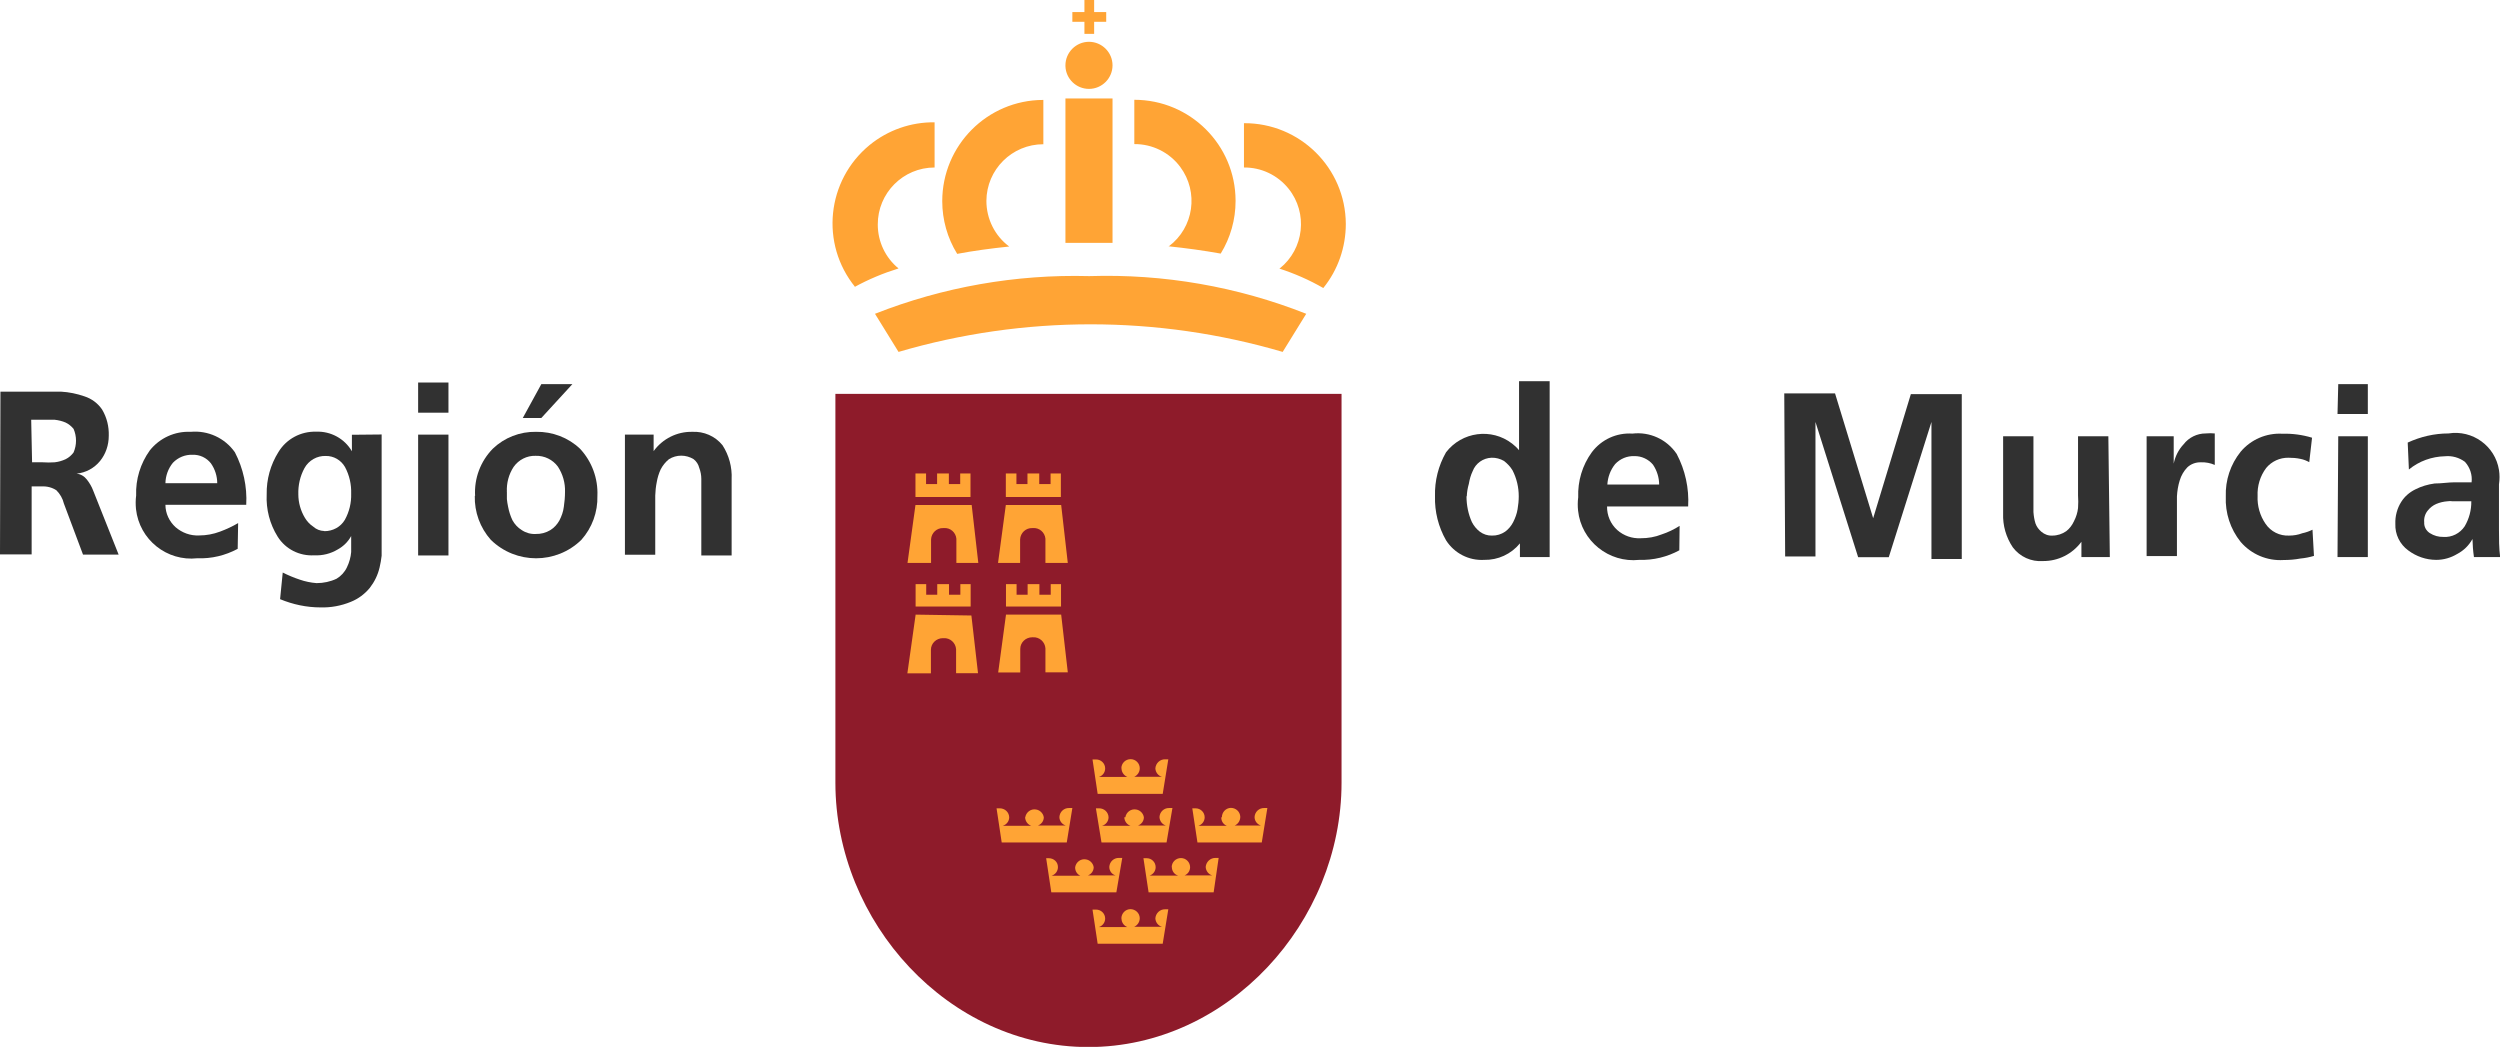 <?xml version="1.0" encoding="UTF-8"?><svg id="Capa_1" xmlns="http://www.w3.org/2000/svg" viewBox="0 0 169.86 71.13"><defs><style>.cls-1{fill:#8e1b2a;}.cls-2{fill:#313131;}.cls-3{fill:#ffa435;fill-rule:evenodd;}</style></defs><path class="cls-1" d="m91.15,26.76v26.42c0,9.49-7.7,17.96-17.2,17.96s-17.19-8.47-17.19-17.96v-26.42h34.39Z"/><path class="cls-3" d="m73.05,58.92c.06-.35.38-.59.73-.53.27.04.49.26.53.53,0,.25-.16.48-.4.56h1.89c-.26-.07-.43-.31-.43-.58.02-.35.31-.62.66-.61h.22l-.4,2.34h-4.42l-.35-2.32h.18c.34,0,.62.26.62.59,0,0,0,.01,0,.02,0,.27-.18.5-.43.58h1.95c-.22-.1-.36-.33-.35-.58Zm6.56,0c0-.34.28-.62.63-.62.34,0,.62.28.62.62,0,.25-.15.47-.38.56h1.89c-.26-.07-.44-.31-.45-.58.03-.34.31-.61.66-.61h.22l-.34,2.34h-4.42l-.35-2.32h.22c.34,0,.61.27.61.61,0,.26-.17.49-.41.57h1.94c-.26-.07-.43-.31-.43-.58Zm-3.42-6.72c0-.34.28-.62.63-.62.34,0,.62.28.62.62,0,.25-.15.48-.38.58h1.89c-.26-.07-.44-.31-.45-.58.03-.35.32-.62.67-.61h.21l-.38,2.35h-4.42l-.35-2.34h.24c.34,0,.62.27.62.61,0,.27-.17.5-.43.58h1.94c-.24-.1-.4-.33-.4-.59Zm-6.53,3.33c.06-.35.38-.59.73-.53.27.04.49.26.53.53,0,.25-.16.47-.4.56h1.89c-.25-.08-.43-.31-.43-.58.02-.35.31-.62.66-.61h.22l-.38,2.34h-4.42l-.35-2.32h.22c.34,0,.63.26.64.61h0c0,.27-.19.51-.45.58h1.95c-.25-.09-.41-.32-.42-.58Zm6.8,0c.06-.35.38-.59.73-.53.27.04.49.26.53.53,0,.25-.16.47-.4.56h1.89c-.25-.08-.42-.31-.43-.58.02-.35.31-.62.66-.61h.22l-.4,2.34h-4.42l-.38-2.32h.22c.34,0,.63.26.64.61h0c0,.27-.19.51-.45.58h1.95c-.25-.08-.42-.31-.43-.58h.06Zm6.56,0c0-.34.26-.63.61-.64.34,0,.63.26.64.61,0,.26-.15.49-.38.59h1.78c-.25-.08-.43-.31-.43-.58.02-.35.31-.62.66-.61h.21l-.38,2.34h-4.37l-.35-2.32h.22c.34,0,.62.27.62.61,0,.27-.18.5-.43.58h1.94c-.24-.09-.39-.32-.38-.58h.06Zm-6.83,6.88c0-.34.26-.63.61-.64.34,0,.63.26.64.61,0,.26-.15.49-.38.59h1.89c-.26-.07-.44-.31-.45-.58.03-.35.32-.62.67-.61h.21l-.38,2.34h-4.42l-.35-2.32h.24c.34,0,.62.27.62.61,0,.27-.18.5-.43.58h1.94c-.24-.09-.4-.32-.4-.58Z"/><path class="cls-3" d="m62.2,34.31l-.54,3.94h1.6v-1.6c.02-.44.39-.79.83-.77.01,0,.02,0,.04,0,.43-.04.81.29.85.72,0,.02,0,.03,0,.05v1.6h1.49l-.45-3.94h-3.81Zm1.87-.54h-1.87v-1.6h.72v.72h.75v-.72h.8v.72h.77v-.72h.7v1.6h-1.87Zm4.27.54l-.53,3.94h1.5v-1.6c.02-.44.39-.79.83-.77.01,0,.02,0,.04,0,.43-.04.81.29.85.72,0,.02,0,.03,0,.05v1.6h1.52l-.45-3.94h-3.76Zm1.87-.54h-1.87v-1.6h.72v.72h.75v-.72h.8v.72h.77v-.72h.7v1.6h-1.87Zm-8,8l-.56,3.98h1.6v-1.6c0-.44.37-.79.81-.79.02,0,.03,0,.05,0,.44-.03.82.31.85.75,0,.01,0,.02,0,.03v1.6h1.49l-.45-3.92-3.79-.06Zm1.87-.56h-1.87v-1.52h.72v.72h.75v-.72h.8v.72h.77v-.72h.7v1.52h-1.87Zm4.27.56l-.53,3.92h1.5v-1.6c0-.44.37-.79.81-.79.02,0,.03,0,.05,0,.44-.03.82.31.85.75,0,.01,0,.02,0,.03v1.6h1.52l-.45-3.92h-3.76Zm1.87-.56h-1.87v-1.52h.72v.72h.75v-.72h.8v.72h.77v-.72h.7v1.52h-1.87Z"/><path class="cls-3" d="m72.86.82h.82v-.82h.66v.82h.82v.66h-.82v.82h-.66v-.82h-.82v-.66Zm1.17,17.94c5.03-.16,10.04.71,14.72,2.56l-1.6,2.59c-8.52-2.5-17.58-2.5-26.1,0l-1.6-2.59c4.62-1.82,9.56-2.69,14.53-2.56h.05Zm-15.92.75c-2.4-2.94-1.95-7.26.98-9.66,1.24-1.01,2.8-1.56,4.41-1.54v3.07c-2.14,0-3.87,1.74-3.86,3.88,0,1.16.52,2.25,1.41,2.98-1.04.32-2.04.74-2.99,1.26h.05Zm21.3-2.77c1.71-1.28,2.05-3.69.78-5.4-.73-.98-1.89-1.56-3.12-1.55v-3.01c3.79,0,6.87,3.06,6.88,6.85,0,.01,0,.02,0,.03,0,1.26-.35,2.5-1.01,3.57-1.17-.21-2.34-.37-3.58-.5h.05Zm7.54,1.5c1.66-1.33,1.93-3.76.6-5.42-.74-.92-1.85-1.45-3.03-1.44v-3.01c3.8-.02,6.9,3.04,6.92,6.84,0,1.59-.53,3.12-1.53,4.36-.95-.55-1.96-.99-3.01-1.33h.05Zm-14.56-11.55h3.2v9.81h-3.2V6.69Zm-7.36,10.55c-.66-1.07-1.01-2.31-1.01-3.57,0-3.79,3.06-6.87,6.85-6.88,0,0,.01,0,.02,0v3.01c-2.13,0-3.86,1.72-3.87,3.85,0,1.22.57,2.37,1.55,3.1-1.25.13-2.43.29-3.54.5h0Zm7.36-12.8c0-.88.72-1.6,1.6-1.6s1.6.72,1.6,1.6-.72,1.6-1.6,1.6c-.86,0-1.57-.68-1.6-1.54v-.06Z"/><path class="cls-2" d="m103.27,36.92h0c-.6.73-1.49,1.14-2.43,1.12-1.04.06-2.03-.45-2.59-1.33-.52-.91-.78-1.95-.75-2.99-.03-1.05.23-2.08.75-2.99,1.08-1.4,3.09-1.67,4.49-.59.17.13.33.28.47.45h0v-4.69h2.08v11.95h-2.02v-.93Zm-3.63-3.2c0,.61.12,1.21.37,1.76.13.25.31.47.53.64.24.18.53.28.83.27.32.01.64-.09.9-.27.23-.17.41-.39.54-.64.14-.28.25-.57.3-.88.05-.29.08-.59.08-.88,0-.61-.14-1.21-.42-1.76-.15-.25-.35-.46-.58-.64-.26-.15-.55-.23-.85-.22-.57.02-1.08.38-1.28.91-.13.27-.21.56-.26.86-.08.28-.13.56-.14.85h-.03Z"/><path class="cls-2" d="m114.12,37.38c-.84.46-1.78.69-2.74.66-2.07.22-3.94-1.28-4.16-3.35-.03-.3-.03-.6.01-.9-.04-1.1.28-2.18.93-3.07.65-.86,1.68-1.33,2.75-1.26,1.18-.14,2.34.39,3.01,1.38.58,1.1.85,2.33.78,3.57h-5.51c-.01.61.24,1.19.69,1.6.44.39,1.01.59,1.6.56.49,0,.97-.08,1.42-.26.43-.14.84-.34,1.22-.58l-.02,1.66Zm-1.39-4.45c0-.48-.15-.96-.42-1.36-.31-.37-.78-.59-1.26-.58-.5-.02-.97.18-1.31.54-.32.4-.5.88-.53,1.39h3.52Z"/><path class="cls-2" d="m121.22,26.73h3.46l2.59,8.48h0l2.56-8.43h3.46v11.2h-2.06v-9.31h0l-2.9,9.19h-2.08l-2.9-9.19h0v9.14h-2.06l-.06-11.07Z"/><path class="cls-2" d="m143.37,37.85h-1.95v-1.04h0c-.61.83-1.58,1.32-2.61,1.31-.8.06-1.57-.29-2.05-.93-.46-.68-.69-1.49-.66-2.3v-5.25h2.06v4.38c0,.12,0,.25,0,.37v.4c.02.27.06.53.14.78.08.22.22.41.4.56.21.18.48.28.75.26.34,0,.67-.11.94-.3.23-.18.41-.42.53-.69.14-.27.24-.57.27-.88.02-.29.02-.58,0-.86v-4.02h2.06l.1,8.21Z"/><path class="cls-2" d="m145.85,29.64h1.84v1.86h0c.1-.49.33-.95.67-1.31.36-.47.92-.74,1.5-.74.21-.02.42-.02.62,0v2.14c-.29-.13-.61-.19-.93-.18-.35-.01-.69.11-.94.35-.24.25-.41.55-.51.88-.11.35-.17.72-.19,1.09v4.05h-2.06v-8.15Z"/><path class="cls-2" d="m156.9,31.4c-.19-.1-.38-.18-.59-.22-.27-.06-.54-.08-.82-.08-.59-.01-1.15.25-1.52.7-.41.55-.61,1.22-.58,1.9-.03.67.16,1.34.54,1.89.36.53.96.83,1.6.8.31,0,.61-.05.9-.16.24-.05.47-.13.69-.24l.1,1.78c-.3.09-.61.15-.93.18-.37.07-.76.1-1.14.1-1.11.07-2.19-.39-2.91-1.23-.7-.87-1.06-1.97-1.01-3.09-.04-1.1.32-2.18,1.01-3.04.7-.83,1.75-1.28,2.83-1.22.68-.02,1.36.07,2.02.27l-.19,1.66Z"/><path class="cls-2" d="m158.86,26.1h2.02v2.03h-2.06l.05-2.03Zm0,3.54h2.02v8.21h-2.06l.05-8.21Z"/><path class="cls-2" d="m163.59,30.07c.87-.4,1.81-.62,2.77-.62,1.63-.26,3.17.85,3.43,2.48.05.32.05.65,0,.98v3.1c0,.61,0,1.22.08,1.84h-1.78c-.06-.41-.09-.82-.1-1.23h0c-.24.44-.6.79-1.04,1.02-.43.26-.92.4-1.42.4-.69,0-1.35-.23-1.9-.64-.58-.42-.91-1.1-.88-1.81-.02-.53.12-1.05.4-1.49.23-.37.57-.66.96-.85.41-.21.86-.34,1.31-.4.48,0,.93-.08,1.36-.08h1.15c.06-.51-.11-1.01-.45-1.39-.39-.29-.88-.43-1.36-.38-.89.02-1.76.33-2.45.9l-.08-1.82Zm1.12,5.41c-.02.3.13.58.38.74.28.18.6.27.93.26.57.04,1.12-.24,1.44-.72.3-.51.46-1.1.45-1.7h-1.26c-.12-.02-.25-.02-.37,0-.26.02-.51.08-.75.18-.23.1-.42.25-.58.45-.18.22-.27.51-.24.8Z"/><path class="cls-2" d="m.03,26.61h4.11c.55.03,1.08.14,1.6.32.49.16.91.47,1.2.9.32.54.47,1.15.45,1.78,0,.62-.2,1.23-.59,1.71-.4.49-.97.8-1.6.86h0c.28.03.53.18.7.4.18.23.33.48.43.75l1.73,4.35h-2.42l-1.3-3.47c-.08-.34-.26-.65-.51-.9-.29-.19-.64-.28-.99-.26h-.69v4.62H0l.03-11.07Zm2.16,4.8h.7c.28.02.56.02.83,0,.26-.03.5-.1.74-.21.22-.11.4-.27.54-.46.22-.51.22-1.09,0-1.6-.15-.18-.33-.33-.54-.43-.23-.1-.48-.16-.74-.19h-1.6l.06,2.9Z"/><path class="cls-2" d="m16.15,37.29c-.84.45-1.78.68-2.74.64-2.07.23-3.94-1.26-4.17-3.34-.03-.31-.03-.62.01-.92-.04-1.1.29-2.18.93-3.07.67-.84,1.7-1.31,2.77-1.26,1.18-.11,2.33.42,3.01,1.39.57,1.1.84,2.33.77,3.57h-5.49c0,.58.26,1.13.69,1.52.44.38,1.01.59,1.6.56.49,0,.97-.09,1.42-.26.43-.16.84-.35,1.23-.58l-.03,1.74Zm-1.39-4.45c0-.49-.15-.96-.43-1.36-.3-.38-.76-.6-1.25-.58-.5-.02-.98.18-1.33.54-.32.39-.5.88-.51,1.39h3.52Z"/><path class="cls-2" d="m25.93,29.53v8.23c-.03.27-.08.54-.14.8-.12.51-.35.98-.67,1.39-.34.41-.78.74-1.28.94-.65.27-1.36.4-2.06.38-.95,0-1.88-.2-2.75-.56l.18-1.81c.37.19.76.35,1.15.48.37.13.76.21,1.15.24.47,0,.94-.1,1.36-.3.3-.18.55-.45.7-.77.16-.33.26-.68.29-1.04v-1.09h0c-.21.39-.53.7-.91.91-.48.29-1.04.43-1.6.4-1,.06-1.95-.42-2.48-1.26-.54-.86-.8-1.87-.75-2.88-.02-1.02.26-2.02.8-2.88.54-.89,1.52-1.41,2.56-1.38.99-.04,1.93.47,2.43,1.33h0v-1.12l2.03-.02Zm-3.89,6.56c.57,0,1.1-.28,1.39-.77.3-.54.45-1.16.43-1.78.02-.63-.12-1.25-.42-1.81-.27-.47-.77-.76-1.31-.75-.59-.02-1.15.3-1.44.82-.3.55-.44,1.17-.42,1.79,0,.56.16,1.12.45,1.6.14.23.33.44.56.59.21.19.47.29.75.3Z"/><path class="cls-2" d="m28.41,25.99h2.06v2.05h-2.06v-2.05Zm0,3.54h2.06v8.21h-2.06v-8.21Z"/><path class="cls-2" d="m32.28,33.69c-.07-1.19.37-2.35,1.2-3.2.79-.76,1.85-1.17,2.94-1.15,1.11-.02,2.19.39,2.99,1.15.81.87,1.23,2.02,1.18,3.2.03,1.1-.36,2.17-1.09,2.99-1.71,1.67-4.44,1.67-6.15,0-.73-.82-1.12-1.89-1.09-2.99Zm2.16-.26v.48c.02.17.04.34.08.51.06.32.16.64.3.93.15.27.36.5.62.66.28.19.62.29.96.27.35.01.69-.08.99-.26.26-.16.47-.39.62-.66.15-.29.26-.6.3-.93.05-.33.08-.67.08-1.01.02-.61-.15-1.2-.48-1.71-.35-.48-.92-.76-1.52-.74-.59-.02-1.15.27-1.49.75-.33.5-.49,1.1-.46,1.7h-.02Zm2.34-7.33h2.11l-2.11,2.3h-1.26l1.26-2.3Z"/><path class="cls-2" d="m42.46,29.53h1.95v1.12h0c.61-.84,1.59-1.33,2.62-1.31.79-.04,1.56.29,2.06.91.44.68.66,1.49.62,2.3v5.19h-2.06v-5.2c0-.26-.05-.51-.14-.75-.06-.24-.19-.44-.38-.59-.52-.32-1.17-.32-1.68,0-.23.19-.42.42-.56.69-.13.28-.22.58-.27.88-.06.29-.09.6-.1.9v4.02h-2.06v-8.15Z"/></svg>